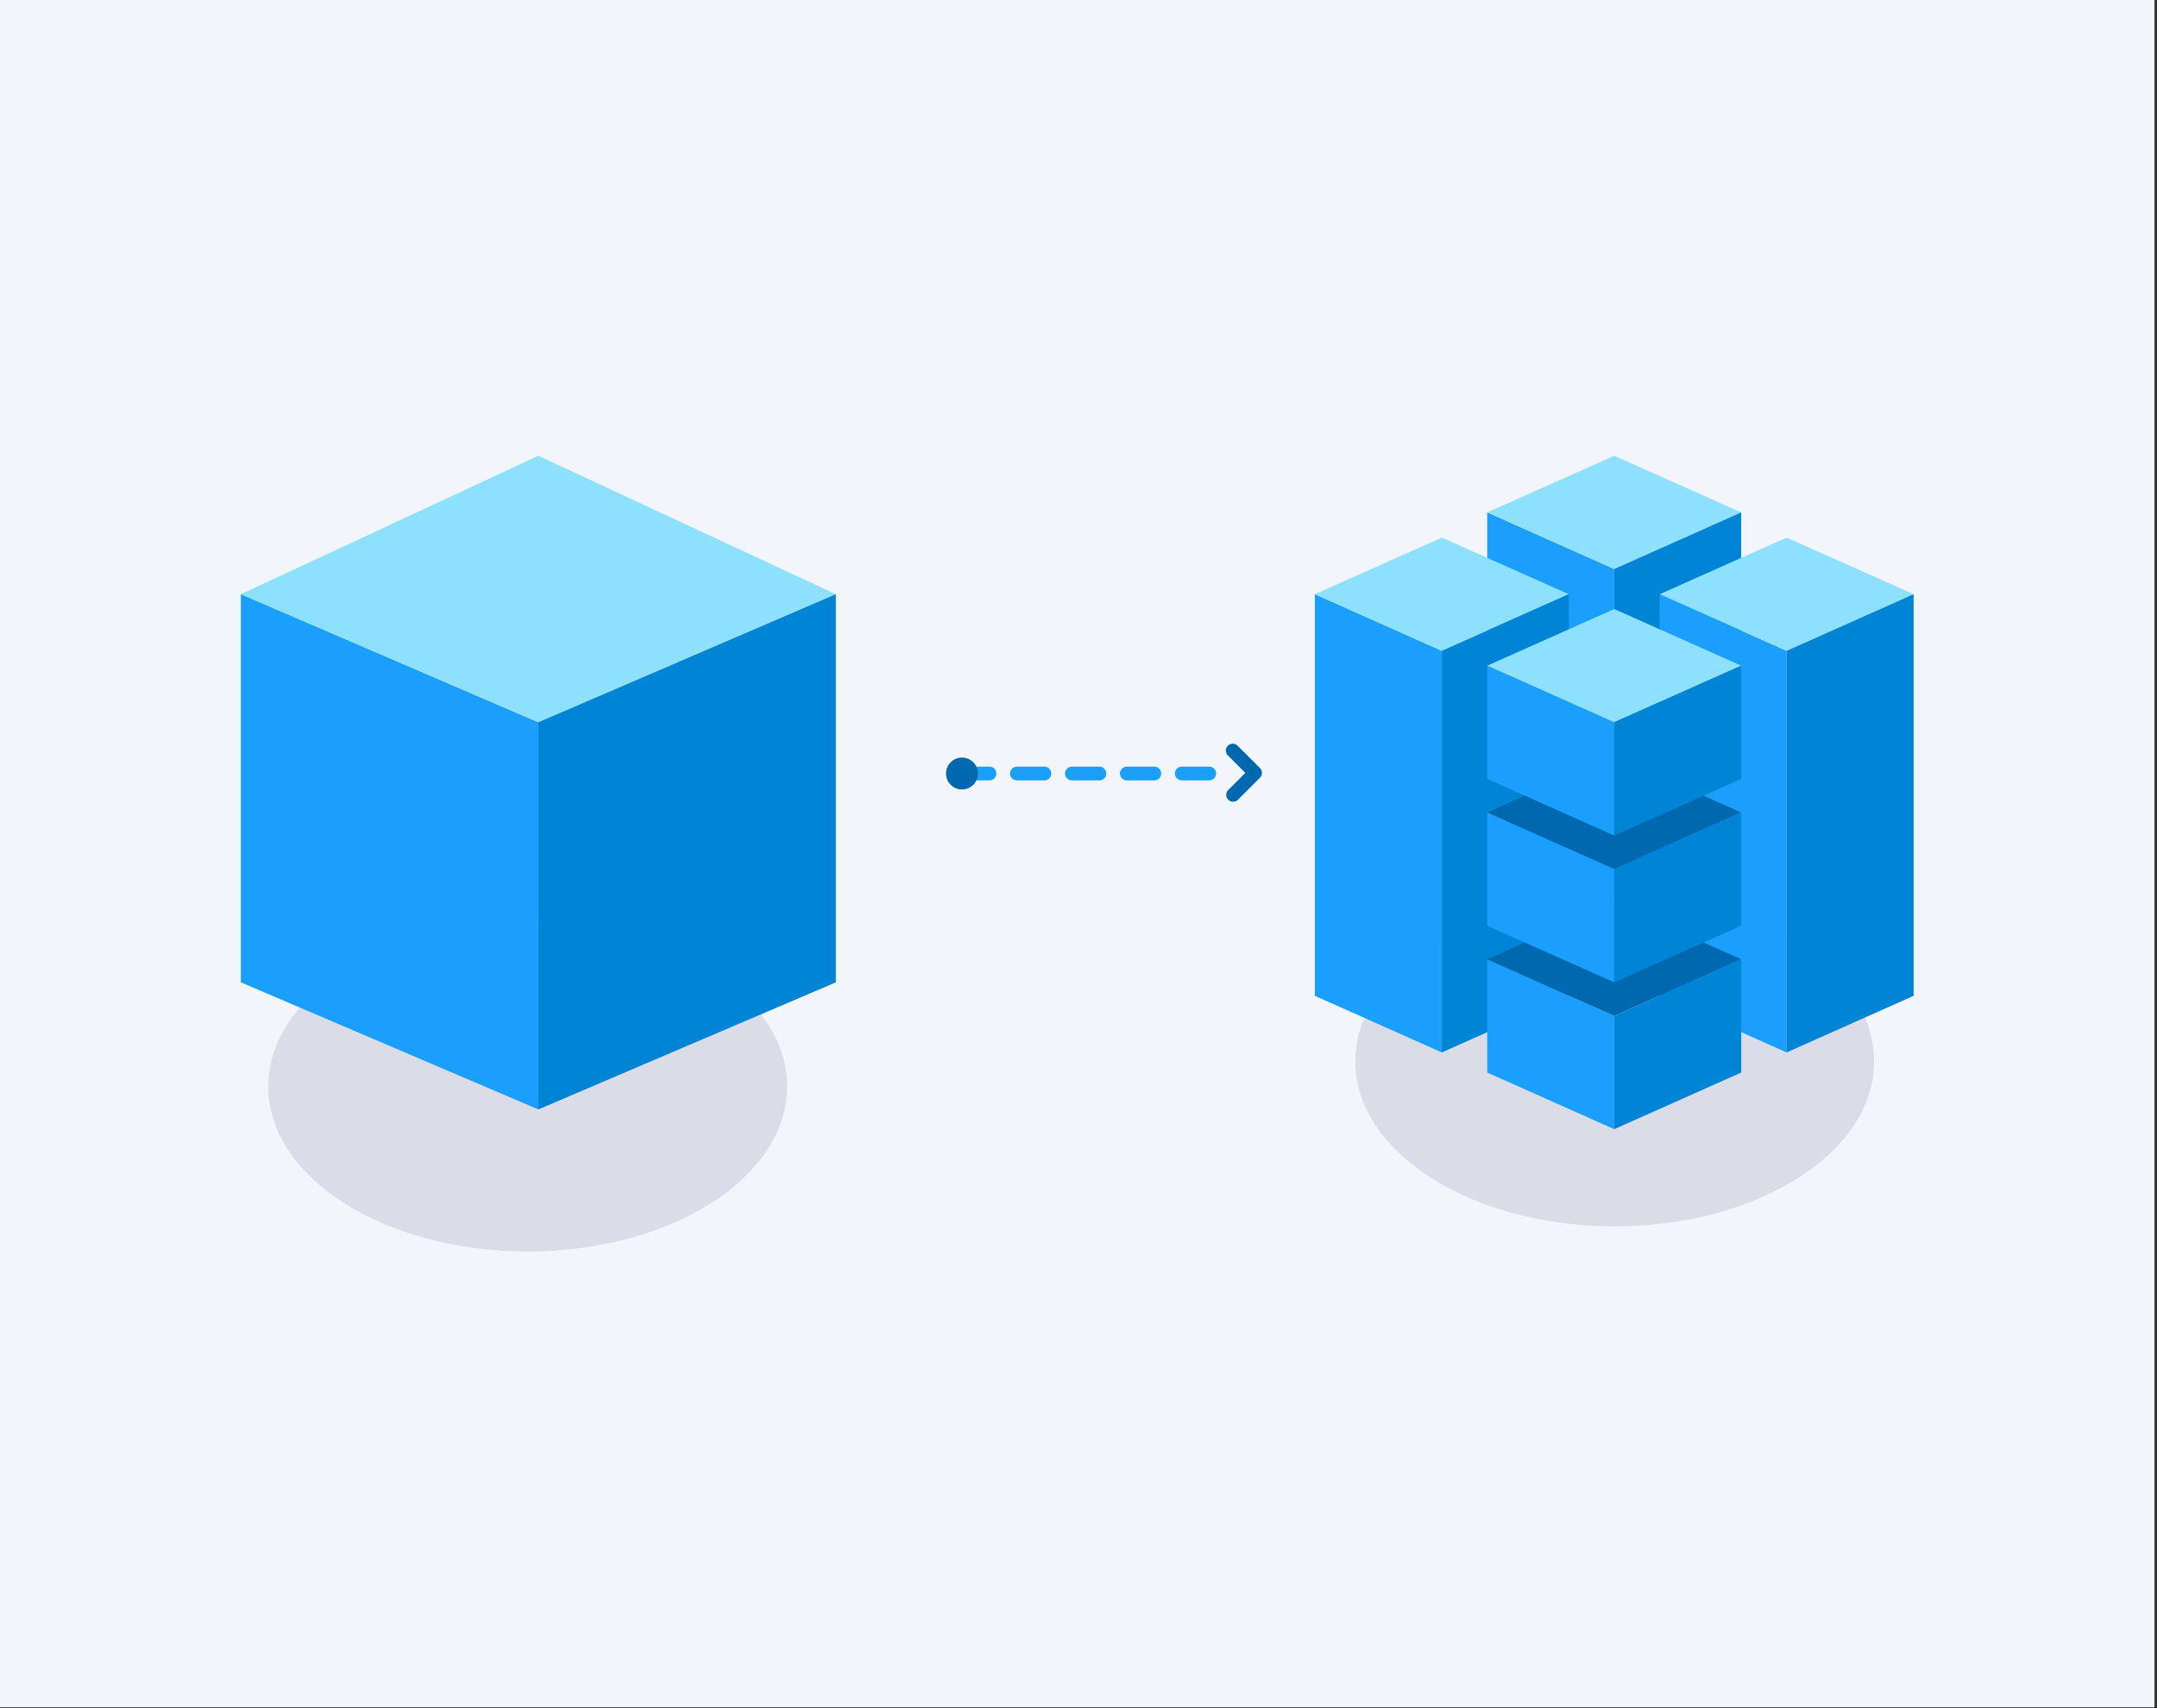 <?xml version="1.0" encoding="UTF-8" standalone="no"?><!DOCTYPE svg PUBLIC "-//W3C//DTD SVG 1.1//EN" "http://www.w3.org/Graphics/SVG/1.1/DTD/svg11.dtd"><svg width="100%" height="100%" viewBox="0 0 654 518" version="1.1" xmlns="http://www.w3.org/2000/svg" xmlns:xlink="http://www.w3.org/1999/xlink" xml:space="preserve" xmlns:serif="http://www.serif.com/" style="fill-rule:evenodd;clip-rule:evenodd;stroke-linecap:round;stroke-miterlimit:10;"><rect x="0" y="0" width="654" height="518" fill="#333333" stroke="none"/><rect id="Page-23" serif:id="Page 23" x="0" y="0" width="653.225" height="517.742" style="fill:none;"/><clipPath id="_clip1"><rect x="0" y="0" width="653.225" height="517.742"/></clipPath><g clip-path="url(#_clip1)"><g id="Layer-2" serif:id="Layer 2"><rect x="0" y="0" width="653.229" height="517.742" style="fill:#f2f5f9;"/><g opacity="0.13"><path d="M238.65,329.485c-0,27.638 -35.217,50.038 -78.659,50.038c-43.441,-0 -78.654,-22.4 -78.654,-50.038c0,-27.637 35.213,-50.037 78.654,-50.037c43.442,-0 78.659,22.4 78.659,50.037" style="fill:#36336d;fill-rule:nonzero;"/></g><g opacity="0.13"><path d="M568.24,321.858c-0,27.638 -35.217,50.038 -78.659,50.038c-43.441,-0 -78.654,-22.4 -78.654,-50.038c0,-27.637 35.213,-50.037 78.654,-50.037c43.442,-0 78.659,22.4 78.659,50.037" style="fill:#36336d;fill-rule:nonzero;"/></g><path d="M489.433,172.55l0,121.8l-38.5,-17.171l0,-121.792l0.009,0l38.491,17.163Z" style="fill:#1a9fff;fill-rule:nonzero;"/><path d="M527.925,155.387l-38.491,17.162l-38.492,-17.162l38.492,-17.171l38.491,17.171Z" style="fill:#8de1ff;fill-rule:nonzero;"/><path d="M527.934,155.387l0,121.796l-38.5,17.166l0,-121.8l38.492,-17.162l0.008,-0Z" style="fill:#0085d6;fill-rule:nonzero;"/><path d="M541.71,197.361l-0,121.8l-38.5,-17.171l-0,-121.791l0.008,-0l38.492,17.162Z" style="fill:#1a9fff;fill-rule:nonzero;"/><path d="M580.202,180.198l-38.492,17.163l-38.492,-17.163l38.492,-17.17l38.492,17.17Z" style="fill:#8de1ff;fill-rule:nonzero;"/><path d="M580.21,180.198l0,121.792l-38.5,17.171l0,-121.8l38.492,-17.163l0.008,0Z" style="fill:#0085d6;fill-rule:nonzero;"/><path d="M437.157,197.361l0,121.8l-38.5,-17.171l0,-121.791l0.008,-0l38.492,17.162Z" style="fill:#1a9fff;fill-rule:nonzero;"/><path d="M475.649,180.198l-38.492,17.163l-38.491,-17.163l38.491,-17.17l38.492,17.17Z" style="fill:#8de1ff;fill-rule:nonzero;"/><path d="M475.658,180.198l-0,121.792l-38.5,17.171l-0,-121.8l38.492,-17.163l0.008,0Z" style="fill:#0085d6;fill-rule:nonzero;"/><path d="M489.433,308.087l0,34.346l-38.5,-17.171l0,-34.338l0.009,0l38.491,17.163Z" style="fill:#1a9fff;fill-rule:nonzero;"/><path d="M527.925,290.923l-38.491,17.163l-38.492,-17.163l38.492,-17.17l38.491,17.17Z" style="fill:#0068ae;fill-rule:nonzero;"/><path d="M527.934,290.923l0,34.342l-38.5,17.167l0,-34.346l38.492,-17.163l0.008,0Z" style="fill:#0085d6;fill-rule:nonzero;"/><path d="M489.433,263.558l0,34.345l-38.5,-17.17l0,-34.338l0.009,0l38.491,17.163Z" style="fill:#1a9fff;fill-rule:nonzero;"/><path d="M527.925,246.395l-38.491,17.162l-38.492,-17.162l38.492,-17.171l38.491,17.171Z" style="fill:#0068ae;fill-rule:nonzero;"/><path d="M527.934,246.395l0,34.341l-38.5,17.167l0,-34.346l38.492,-17.162l0.008,-0Z" style="fill:#0085d6;fill-rule:nonzero;"/><path d="M489.433,219.029l0,34.346l-38.5,-17.171l0,-34.338l0.009,0l38.491,17.163Z" style="fill:#1a9fff;fill-rule:nonzero;"/><path d="M527.925,201.866l-38.491,17.162l-38.492,-17.162l38.492,-17.171l38.491,17.171Z" style="fill:#8de1ff;fill-rule:nonzero;"/><path d="M527.934,201.866l0,34.341l-38.5,17.167l0,-34.346l38.492,-17.162l0.008,-0Z" style="fill:#0085d6;fill-rule:nonzero;"/><path d="M163.224,219.029l0,117.416l-90.208,-38.541l-0,-117.709l0.021,0l90.187,38.834Z" style="fill:#1a9fff;fill-rule:nonzero;"/><path d="M253.412,180.195l-90.188,38.833l-90.187,-38.833l90.187,-41.98l90.188,41.98Z" style="fill:#8de1ff;fill-rule:nonzero;"/><path d="M253.432,180.195l0,117.708l-90.208,38.542l-0,-117.417l90.187,-38.833l0.021,-0Z" style="fill:#0085d6;fill-rule:nonzero;"/><path d="M291.674,234.578l78.796,-0" style="fill:none;fill-rule:nonzero;stroke:#1a9fff;stroke-width:4.17px;stroke-dasharray:8.33,8.33;"/><path d="M373.764,227.62l6.771,6.771l-6.663,6.663" style="fill:none;fill-rule:nonzero;stroke:#0068ae;stroke-width:4.17px;stroke-linejoin:round;"/><path d="M296.512,234.578c0,2.671 -2.166,4.837 -4.837,4.837c-2.675,0 -4.842,-2.166 -4.842,-4.837c0,-2.671 2.167,-4.838 4.842,-4.838c2.671,0 4.837,2.167 4.837,4.838" style="fill:#0068ae;fill-rule:nonzero;"/></g></g></svg>